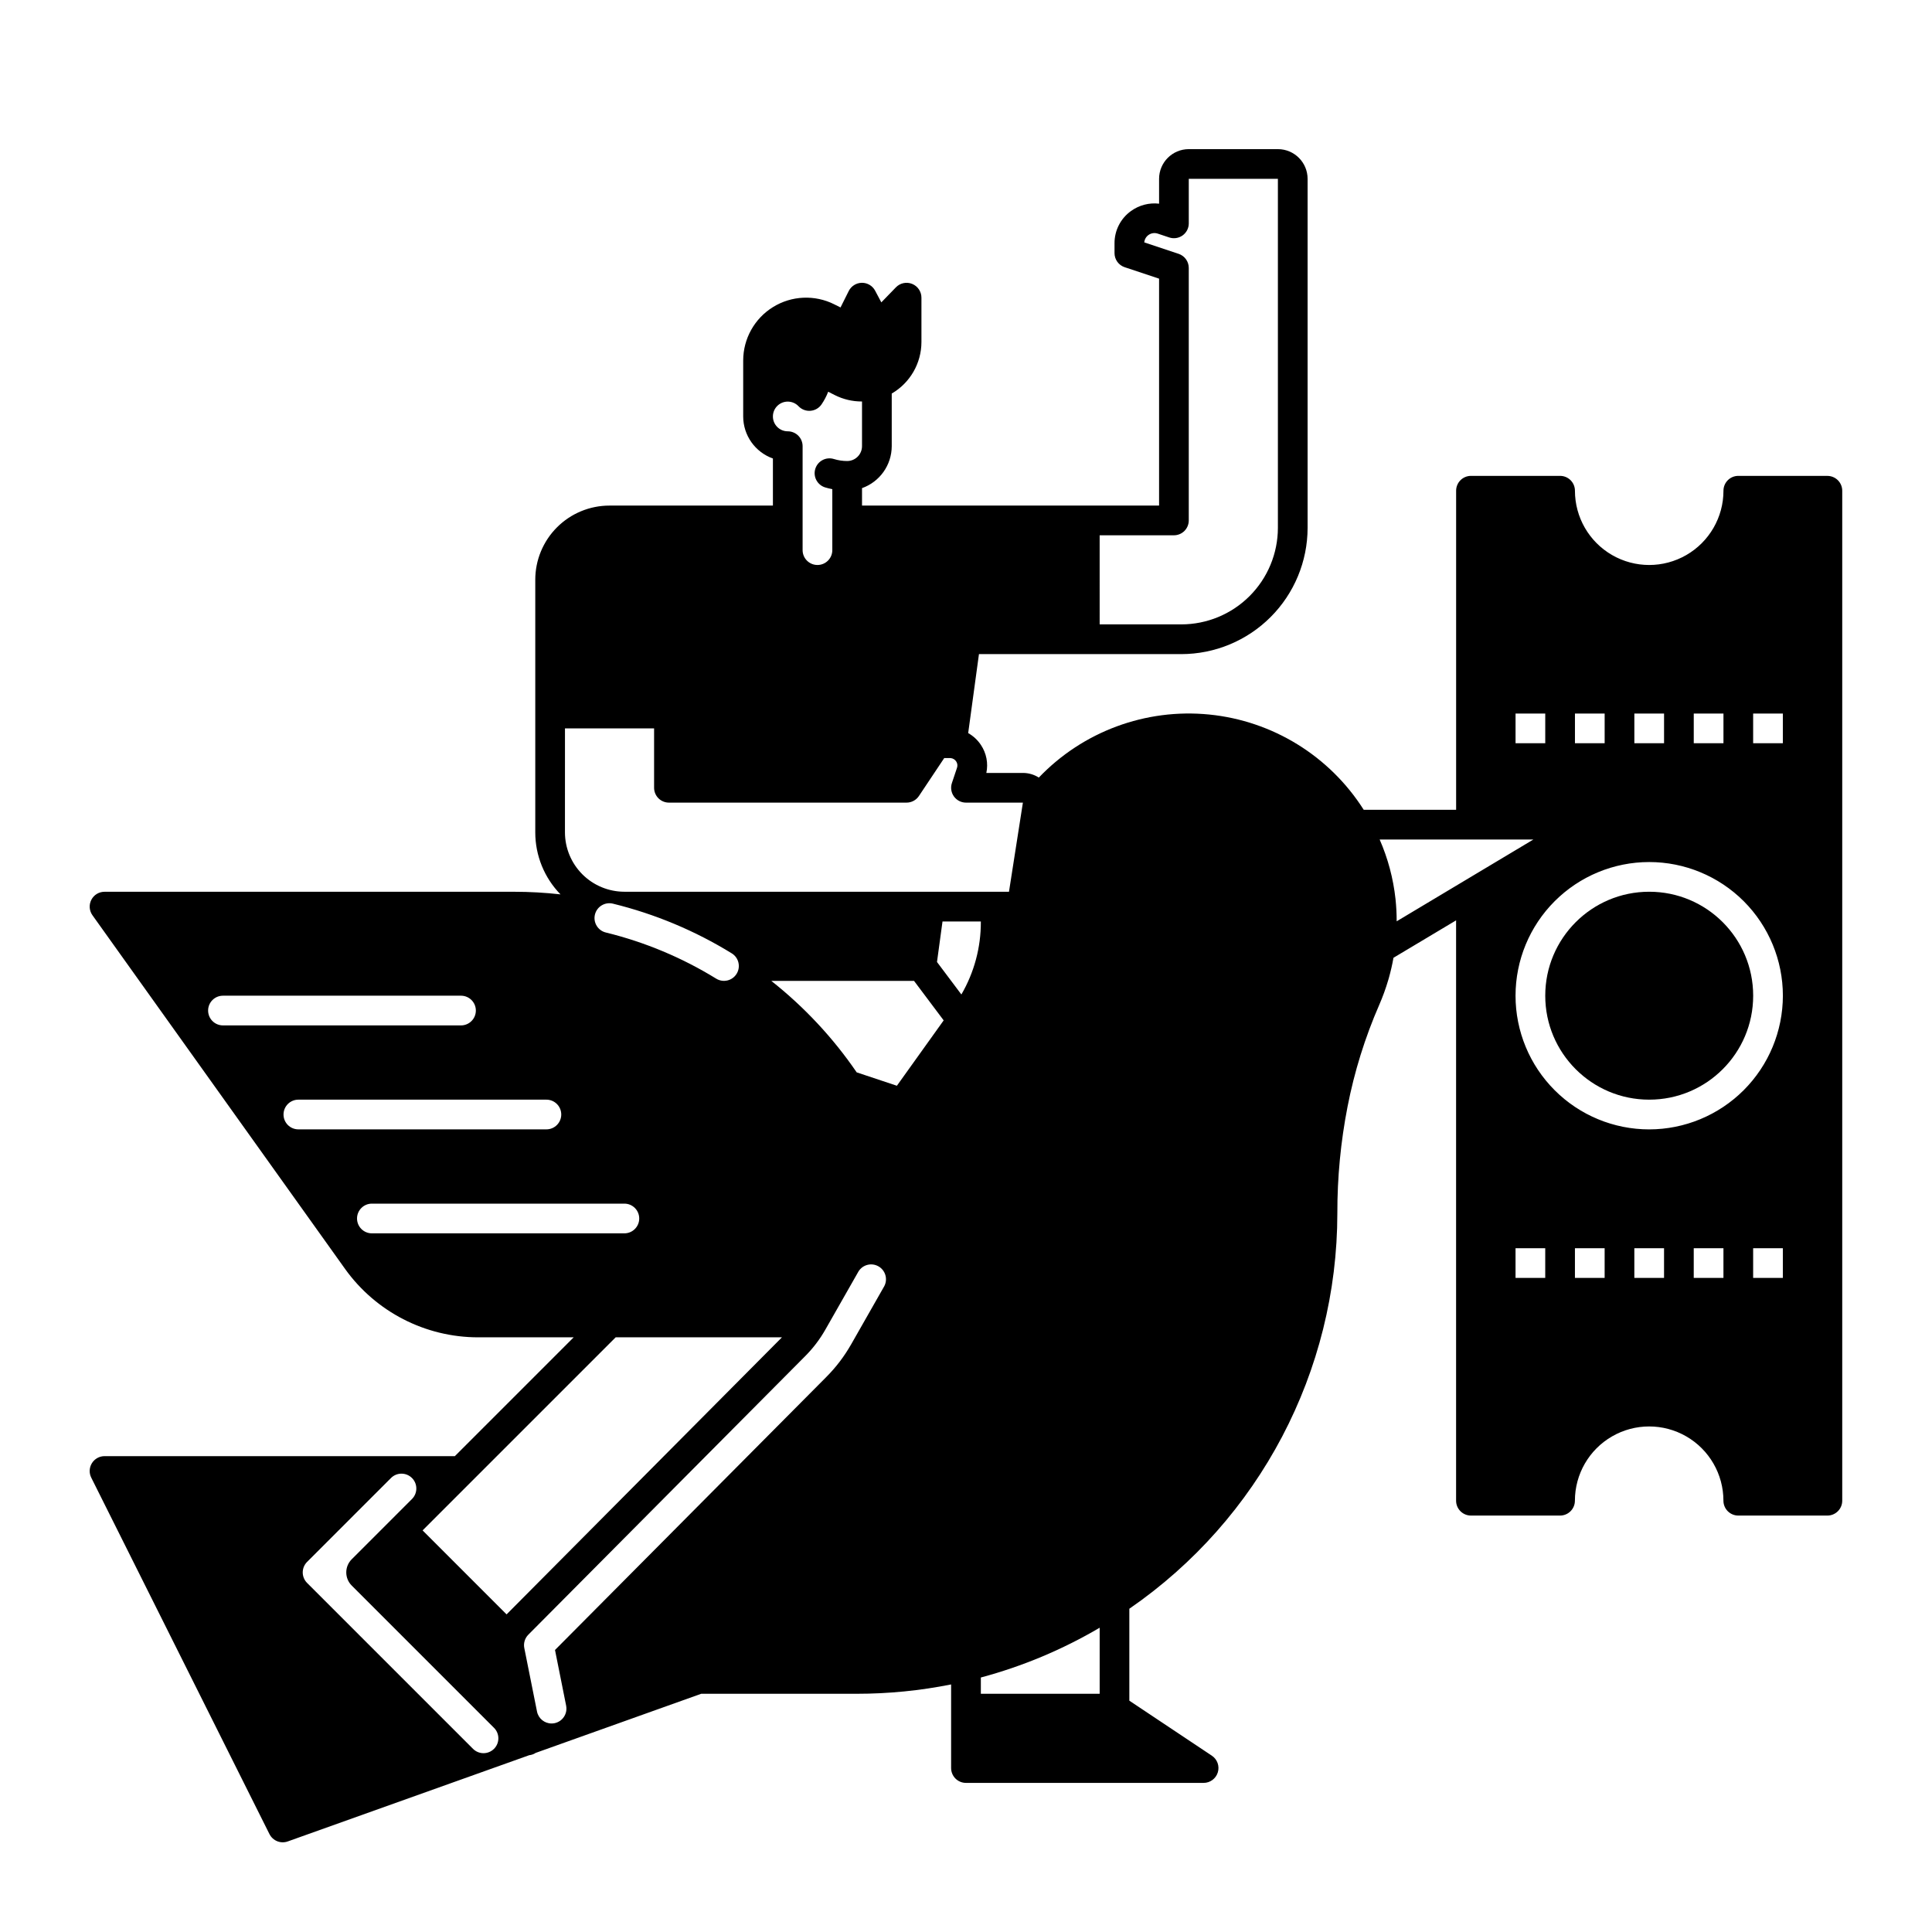 <?xml version="1.0" encoding="UTF-8"?>
<!-- Uploaded to: ICON Repo, www.iconrepo.com, Generator: ICON Repo Mixer Tools -->
<svg fill="#000000" width="800px" height="800px" version="1.1" viewBox="144 144 512 512" xmlns="http://www.w3.org/2000/svg">
 <g>
  <path d="m608.61 407.87c0 15.215-12.332 27.551-27.551 27.551-15.215 0-27.551-12.336-27.551-27.551 0-15.219 12.336-27.551 27.551-27.551 15.219 0 27.551 12.332 27.551 27.551"/>
  <path d="m628.29 270.11h-23.617c-2.176 0-3.938 1.762-3.938 3.938 0 7.031-3.75 13.527-9.84 17.043-6.09 3.516-13.59 3.516-19.68 0s-9.84-10.012-9.84-17.043c0-1.043-0.414-2.047-1.152-2.785-0.738-0.738-1.738-1.152-2.785-1.152h-23.613c-2.176 0-3.938 1.762-3.938 3.938v84.555h-24.488c-9.047-14.27-24.156-23.582-40.969-25.25-16.812-1.668-33.461 4.496-45.133 16.711-1.258-0.805-2.719-1.23-4.215-1.23h-9.691c0.539-2.562 0.023-5.227-1.43-7.402-0.859-1.305-2.019-2.387-3.383-3.156l2.856-20.934 53.637 0.004c8.871-0.012 17.375-3.539 23.645-9.812 6.273-6.269 9.801-14.773 9.812-23.645v-92.496c-0.004-4.348-3.527-7.867-7.871-7.871h-23.617c-4.348 0.004-7.867 3.523-7.871 7.871v6.582c-2.629-0.305-5.273 0.383-7.422 1.93-2.769 1.977-4.406 5.176-4.387 8.578v2.59c-0.004 1.695 1.082 3.203 2.691 3.738l9.117 3.035v60.137h-78.723v-4.625c4.711-1.668 7.863-6.121 7.875-11.117v-13.949c4.859-2.824 7.859-8.02 7.871-13.641v-11.77c0-1.605-0.973-3.047-2.461-3.648-1.484-0.602-3.188-0.242-4.305 0.91l-3.863 3.984-1.645-3.094c-0.68-1.285-2.016-2.09-3.473-2.09h-0.051 0.004c-1.473 0.02-2.812 0.859-3.473 2.176l-2.176 4.356-1.656-0.824v-0.004c-5.168-2.59-11.309-2.316-16.227 0.719-4.918 3.035-7.91 8.402-7.91 14.184v14.82c0.008 5 3.16 9.457 7.875 11.133v12.48h-43.297c-5.223-0.004-10.23 2.066-13.922 5.758-3.695 3.695-5.766 8.703-5.758 13.926v66.914-0.004c-0.004 6.141 2.394 12.039 6.684 16.438-4.078-0.457-8.18-0.691-12.281-0.691h-108.55c-1.477 0-2.828 0.82-3.5 2.133-0.676 1.312-0.562 2.891 0.297 4.09l66.945 93.727c8.137 11.367 21.254 18.117 35.234 18.129h25.348l-31.488 31.488h-92.836c-1.367 0-2.633 0.707-3.348 1.867-0.719 1.16-0.785 2.609-0.176 3.828l47.23 94.465h0.004c0.891 1.781 2.969 2.617 4.844 1.945l63.988-22.852c0.5-0.055 0.988-0.203 1.434-0.441 0.09-0.047 0.164-0.105 0.25-0.16l43.895-15.676h41.207c8.402 0 16.785-0.828 25.023-2.477v22.156c0 1.043 0.414 2.047 1.152 2.785 0.738 0.738 1.738 1.152 2.785 1.152h62.977c1.734 0 3.262-1.137 3.766-2.797 0.504-1.66-0.141-3.453-1.582-4.414l-21.867-14.578v-24.363c34.496-23.75 55.109-62.945 55.125-104.82-0.016-9.48 0.887-18.941 2.703-28.246 1.805-9.266 4.621-18.309 8.395-26.961 0.934-2.148 1.734-4.348 2.394-6.594 0.078-0.203 0.141-0.414 0.184-0.629 0.484-1.742 0.887-3.496 1.199-5.262l16.594-9.918v153.8c0 1.043 0.414 2.043 1.152 2.781 0.738 0.738 1.738 1.156 2.785 1.156h23.617-0.004c1.047 0 2.047-0.418 2.785-1.156 0.738-0.738 1.152-1.738 1.152-2.781 0-7.031 3.75-13.527 9.84-17.043s13.59-3.516 19.68 0c6.09 3.516 9.84 10.012 9.84 17.043 0 1.043 0.414 2.043 1.152 2.781 0.738 0.738 1.742 1.156 2.785 1.156h23.617c1.043 0 2.043-0.418 2.781-1.156 0.738-0.738 1.152-1.738 1.152-2.781v-267.65c0-1.043-0.414-2.047-1.152-2.785-0.738-0.738-1.738-1.152-2.781-1.152zm-192.87 15.746h19.68c1.047 0 2.047-0.414 2.785-1.152s1.152-1.742 1.152-2.785v-66.91c0-1.699-1.082-3.203-2.691-3.742l-9.105-3.035c0.078-0.824 0.523-1.566 1.215-2.019 0.691-0.453 1.551-0.566 2.336-0.309l3.059 1.023h0.004c1.199 0.402 2.519 0.203 3.547-0.535s1.637-1.926 1.637-3.191v-11.809h23.617v92.496c-0.008 6.781-2.707 13.285-7.504 18.082s-11.297 7.492-18.082 7.5h-21.648zm-82.656-35.426c1.082 0 2.117 0.445 2.859 1.23 0.82 0.859 1.984 1.305 3.172 1.203 1.184-0.098 2.262-0.723 2.93-1.707 0.711-1.043 1.301-2.168 1.754-3.344l1.738 0.887v-0.004c2.238 1.133 4.719 1.715 7.227 1.703v11.84c0 1.043-0.414 2.043-1.152 2.781s-1.738 1.156-2.781 1.156c-1.195 0-2.379-0.18-3.519-0.531-2.074-0.645-4.281 0.516-4.926 2.594-0.645 2.074 0.52 4.281 2.594 4.926 0.629 0.188 1.27 0.348 1.914 0.477v16.148c0 2.176-1.762 3.938-3.938 3.938-2.172 0-3.934-1.762-3.934-3.938v-27.551c0-1.043-0.414-2.047-1.152-2.785s-1.742-1.152-2.785-1.152c-2.172 0-3.934-1.762-3.934-3.934 0-2.176 1.762-3.938 3.934-3.938zm-59.039 86.594h23.617v15.742c0 1.043 0.414 2.047 1.152 2.785 0.738 0.738 1.738 1.152 2.781 1.152h62.977c1.316 0 2.547-0.66 3.273-1.754l6.707-10.055h1.531c0.055 0 0.113 0 0.172 0.008 0.594 0.055 1.133 0.375 1.461 0.875 0.336 0.492 0.418 1.113 0.227 1.68l-1.359 4.062c-0.402 1.199-0.199 2.519 0.539 3.547 0.738 1.027 1.93 1.637 3.195 1.637h15.082l-3.688 23.617h-101.93c-4.172-0.008-8.176-1.668-11.125-4.617-2.953-2.953-4.613-6.953-4.617-11.129zm45.488 65.043c-1.141 1.848-3.562 2.426-5.414 1.285-9.039-5.566-18.891-9.688-29.203-12.219-1.023-0.234-1.91-0.875-2.461-1.773-0.551-0.895-0.719-1.973-0.469-2.996 0.25-1.023 0.898-1.902 1.805-2.441 0.902-0.539 1.984-0.695 3.004-0.434 11.105 2.723 21.715 7.164 31.453 13.16 1.848 1.141 2.426 3.566 1.285 5.418zm-140.06 9.738c0-2.172 1.762-3.934 3.938-3.934h63.082c2.172 0 3.934 1.762 3.934 3.934 0 2.176-1.762 3.938-3.934 3.938h-63.082c-2.176 0-3.938-1.762-3.938-3.938zm23.918 31.488c-2.172 0-3.934-1.762-3.934-3.934 0-2.176 1.762-3.938 3.934-3.938h65.73c2.176 0 3.938 1.762 3.938 3.938 0 2.172-1.762 3.934-3.938 3.934zm19.484 27.555c-2.176 0-3.938-1.762-3.938-3.938 0-2.172 1.762-3.934 3.938-3.934h66.914-0.004c2.176 0 3.938 1.762 3.938 3.934 0 2.176-1.762 3.938-3.938 3.938zm32.363 136.61c-0.738 0.738-1.742 1.152-2.785 1.152s-2.043-0.414-2.781-1.152l-43.973-43.969c-0.738-0.738-1.152-1.742-1.152-2.785s0.414-2.043 1.152-2.781l22.266-22.266c1.539-1.508 4.008-1.496 5.535 0.031 1.523 1.523 1.539 3.992 0.027 5.535l-16 16c-1.922 1.922-1.922 5.039 0 6.961l37.711 37.711v-0.004c1.535 1.539 1.535 4.031 0 5.566zm-18.926-57.887 51.168-51.168h44.066l-72.977 73.426zm122.36-64.738-8.816 15.48h-0.004c-1.785 3.137-3.984 6.023-6.531 8.582l-71.918 72.367 2.953 14.77h-0.004c0.426 2.133-0.957 4.203-3.086 4.633-0.258 0.051-0.516 0.074-0.777 0.074-1.875 0-3.488-1.324-3.856-3.164l-3.367-16.828c-0.254-1.281 0.145-2.609 1.07-3.539l73.406-73.855c2.055-2.066 3.828-4.398 5.273-6.93l8.816-15.48c1.117-1.801 3.453-2.394 5.293-1.348 1.84 1.047 2.523 3.359 1.547 5.238zm3.332-53.098-10.656-3.551v-0.004c-6.277-9.176-13.91-17.348-22.633-24.242h37.828l7.859 10.473zm17.094-24.184-6.465-8.613 1.461-10.742h10.16v0.121c0.02 6.754-1.762 13.391-5.16 19.23zm36.645 185.32h-31.488v-4.316c11.043-2.957 21.637-7.394 31.488-13.195zm157.44-259.78h7.871v7.871h-7.871zm-15.742 0h7.871v7.871h-7.871zm-15.742 0h7.871v7.871h-7.871zm-15.742 0h7.871v7.871h-7.871zm-31.496 55.059h-0.008c0.004-1.977-0.102-3.953-0.309-5.918-0.594-5.434-2.008-10.746-4.199-15.754h40.738zm39.363 94.512h-7.871v-7.871h7.871zm15.742 0h-7.871v-7.871h7.871zm15.742 0h-7.871v-7.871h7.871zm15.742 0h-7.871v-7.871h7.871zm15.742 0h-7.871v-7.871h7.871zm-35.426-39.359 0.008-0.004c-9.395 0-18.406-3.731-25.047-10.375-6.644-6.641-10.375-15.652-10.375-25.047 0-9.395 3.731-18.406 10.375-25.051 6.641-6.641 15.652-10.375 25.047-10.375 9.395 0 18.406 3.734 25.051 10.375 6.641 6.644 10.375 15.656 10.375 25.051-0.012 9.391-3.746 18.395-10.387 25.035-6.644 6.641-15.648 10.379-25.039 10.387zm35.426-102.34h-7.871v-7.871h7.871z"/>
 </g>
</svg>